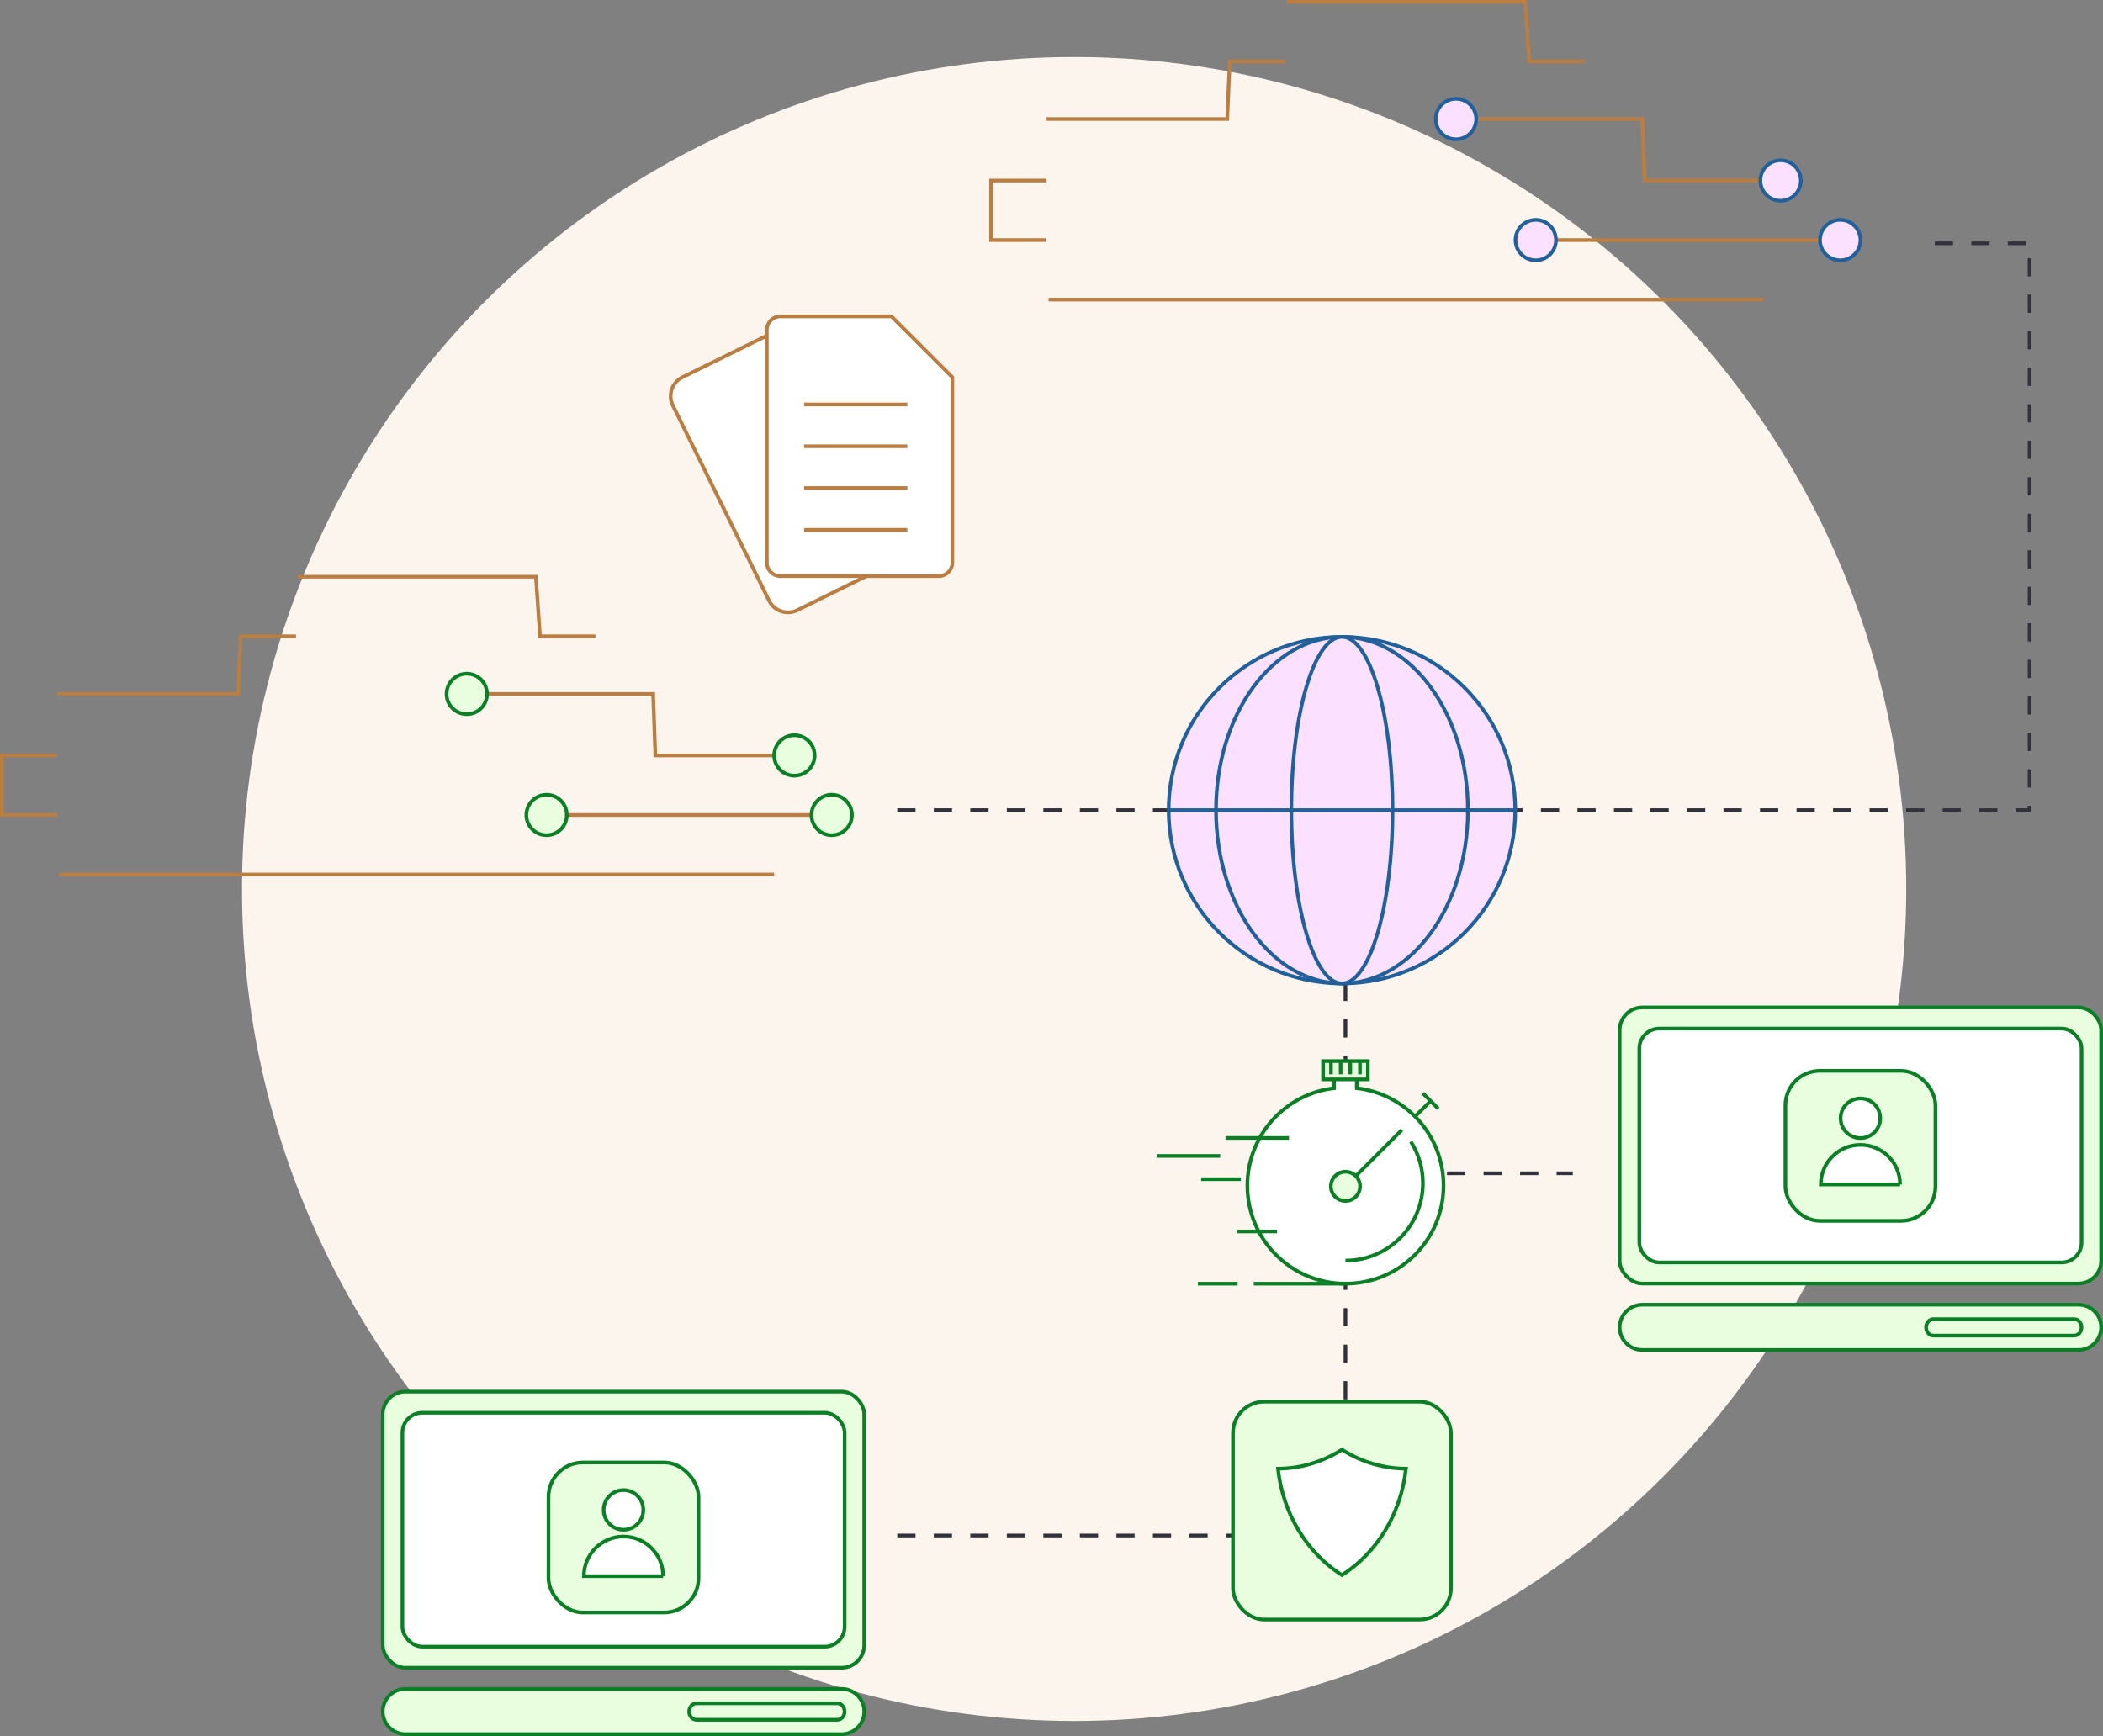 <?xml version="1.0" encoding="UTF-8"?>
<svg id="Layer_1" xmlns="http://www.w3.org/2000/svg" version="1.1" viewBox="0 0 575.87 475.44">
  <rect x="0" y="0" width="575.87" height="475.44" fill="#808080" stroke="none"/>
  <!-- Generator: Adobe Illustrator 29.1.0, SVG Export Plug-In . SVG Version: 2.1.0 Build 142)  -->
  <defs>
    <style>
      .st0, .st1, .st2, .st3, .st4, .st5, .st6 {
        stroke-miterlimit: 10;
      }

      .st0, .st3 {
        stroke: #ba7d42;
      }

      .st0, .st5 {
        fill: #fff;
      }

      .st1 {
        fill: #fbe1ff;
        stroke: #22609b;
      }

      .st2, .st3, .st4 {
        fill: none;
      }

      .st2, .st5, .st6 {
        stroke: #0a7f26;
      }

      .st7 {
        fill: #fcf5ed;
      }

      .st4 {
        stroke: #31313c;
        stroke-dasharray: 5;
      }

      .st6 {
        fill: #e8fedf;
      }
    </style>
  </defs>
  <circle class="st7" cx="294.13" cy="243.47" r="227.86"/>
  <g>
    <rect class="st6" x="443.52" y="275.9" width="131.84" height="75.63" rx="6.2" ry="6.2"/>
    <rect class="st5" x="448.9" y="281.69" width="121.1" height="64.06" rx="5.47" ry="5.47"/>
    <path class="st6" d="M569.17,369.72h-119.45c-3.42,0-6.2-2.78-6.2-6.2h0c0-3.42,2.78-6.2,6.2-6.2h119.45c3.42,0,6.2,2.78,6.2,6.2h0c0,3.42-2.78,6.2-6.2,6.2Z"/>
    <path class="st6" d="M567.99,365.78h-38.57c-1.11,0-2-1.01-2-2.25h0c0-1.25.9-2.25,2-2.25h38.57c1.11,0,2,1.01,2,2.25h0c0,1.25-.9,2.25-2,2.25Z"/>
  </g>
  <g>
    <rect class="st6" x="104.81" y="381.12" width="131.84" height="75.63" rx="6.2" ry="6.2"/>
    <rect class="st5" x="110.19" y="386.91" width="121.1" height="64.06" rx="5.47" ry="5.47"/>
    <path class="st6" d="M230.46,474.94h-119.45c-3.42,0-6.2-2.78-6.2-6.2h0c0-3.42,2.78-6.2,6.2-6.2h119.45c3.42,0,6.2,2.78,6.2,6.2h0c0,3.42-2.78,6.2-6.2,6.2Z"/>
    <path class="st6" d="M229.28,471h-38.57c-1.11,0-2-1.01-2-2.25h0c0-1.25.9-2.25,2-2.25h38.57c1.11,0,2,1.01,2,2.25h0c0,1.25-.9,2.25-2,2.25Z"/>
  </g>
  <g>
    <g>
      <polyline class="st3" points="352.38 .5 417.62 .5 418.75 16.81 433.94 16.81"/>
      <polyline class="st3" points="403.56 32.6 449.72 32.6 450.32 49.44 482.87 49.44"/>
      <line class="st3" x1="426.08" y1="65.75" x2="498.62" y2="65.75"/>
      <polyline class="st3" points="286.57 65.75 271.38 65.75 271.38 49.44 286.57 49.44"/>
      <line class="st3" x1="287.13" y1="82.06" x2="482.87" y2="82.06"/>
      <polyline class="st3" points="351.93 16.81 336.74 16.81 336.06 32.6 286.57 32.6"/>
      <circle class="st1" cx="398.69" cy="32.6" r="5.54"/>
      <circle class="st1" cx="420.54" cy="65.75" r="5.54"/>
      <circle class="st1" cx="487.59" cy="49.44" r="5.54"/>
      <circle class="st1" cx="503.91" cy="65.75" r="5.54"/>
    </g>
    <g>
      <line class="st3" x1="16.25" y1="239.51" x2="212" y2="239.51"/>
      <polyline class="st3" points="81.5 157.95 146.75 157.95 147.87 174.26 163.06 174.26"/>
      <polyline class="st3" points="132.68 190.05 178.85 190.05 179.45 206.89 212 206.89"/>
      <line class="st3" x1="155.2" y1="223.2" x2="227.75" y2="223.2"/>
      <polyline class="st3" points="15.69 223.2 .5 223.2 .5 206.89 15.69 206.89"/>
      <polyline class="st3" points="81.05 174.26 65.86 174.26 65.19 190.05 15.69 190.05"/>
      <circle class="st6" cx="127.82" cy="190.05" r="5.54"/>
      <circle class="st6" cx="217.53" cy="206.89" r="5.54"/>
      <circle class="st6" cx="149.67" cy="223.2" r="5.54"/>
      <circle class="st6" cx="227.75" cy="223.2" r="5.54"/>
    </g>
  </g>
  <polyline class="st4" points="245.7 221.88 368.43 221.88 368.43 321.33 430.68 321.33"/>
  <polyline class="st4" points="245.7 420.53 368.43 420.53 368.43 321.07"/>
  <polyline class="st4" points="529.81 66.64 555.76 66.64 555.76 221.88 367.72 221.88"/>
  <g>
    <g>
      <circle class="st1" cx="367.47" cy="221.88" r="47.46"/>
      <ellipse class="st1" cx="367.47" cy="221.88" rx="34.49" ry="47.46"/>
      <ellipse class="st1" cx="367.47" cy="221.88" rx="13.86" ry="47.46"/>
    </g>
    <line class="st1" x1="414.93" y1="221.88" x2="320.01" y2="221.88"/>
  </g>
  <g>
    <rect class="st6" x="337.63" y="383.87" width="59.68" height="59.68" rx="8.55" ry="8.55"/>
    <path class="st5" d="M384.99,402.23c-1.35,12.47-8.06,23.13-17.52,29.14-9.47-6.01-16.17-16.67-17.52-29.14,6.38-.04,12.36-1.93,17.52-5.21,5.15,3.28,11.14,5.17,17.52,5.21Z"/>
  </g>
  <g>
    <rect class="st6" x="488.9" y="293.27" width="41.09" height="41.09" rx="9.42" ry="9.42"/>
    <g>
      <path class="st5" d="M520.3,324.4h-21.71c0-5.99,4.86-10.85,10.85-10.85s10.86,4.86,10.86,10.85Z"/>
      <circle class="st5" cx="509.44" cy="306.26" r="5.43"/>
    </g>
  </g>
  <g>
    <rect class="st6" x="150.19" y="400.53" width="41.09" height="41.09" rx="9.42" ry="9.42"/>
    <g>
      <path class="st5" d="M181.59,431.66h-21.71c0-5.99,4.86-10.85,10.85-10.85s10.86,4.86,10.86,10.85Z"/>
      <circle class="st5" cx="170.73" cy="413.52" r="5.43"/>
    </g>
  </g>
  <g>
    <path class="st0" d="M253.54,149.75l-35.24,17.37c-2.85,1.4-6.3.23-7.7-2.62l-26.36-53.48c-1.4-2.85-.23-6.3,2.62-7.7l23.6-11.63c9.8,3.33,15.29,5.19,25.09,8.52l20.62,41.84c1.4,2.85.23,6.3-2.62,7.7Z"/>
    <path class="st0" d="M257.09,157.78h-43.4c-2.04,0-3.7-1.66-3.7-3.7v-63.74c0-2.04,1.66-3.7,3.7-3.7h30.42c6.51,6.51,10.17,10.17,16.68,16.68v50.75c0,2.04-1.66,3.7-3.7,3.7Z"/>
    <line class="st0" x1="220.19" y1="110.77" x2="248.46" y2="110.77"/>
    <line class="st0" x1="220.19" y1="122.22" x2="248.46" y2="122.22"/>
    <line class="st0" x1="220.19" y1="133.66" x2="248.46" y2="133.66"/>
    <line class="st0" x1="220.19" y1="145.11" x2="248.46" y2="145.11"/>
  </g>
  <g>
    <path class="st5" d="M395.29,324.7c0,14.84-12.02,26.86-26.86,26.86s-26.86-12.03-26.86-26.86c0-13.79,10.39-25.15,23.76-26.68v-2.59h6.2v2.59c13.38,1.54,23.76,12.9,23.76,26.68Z"/>
    <path class="st2" d="M386.33,312.65c2.09,3.29,3.31,7.19,3.31,11.38,0,11.71-9.49,21.21-21.21,21.21"/>
    <g>
      <line class="st6" x1="391.74" y1="301.53" x2="387.54" y2="305.73"/>
      <line class="st6" x1="393.85" y1="303.63" x2="389.64" y2="299.42"/>
    </g>
    <rect class="st6" x="362.29" y="290.6" width="12.28" height="5.01"/>
    <line class="st6" x1="383.87" y1="309.46" x2="369.64" y2="323.7"/>
    <line class="st6" x1="368.43" y1="351.57" x2="343.31" y2="351.57"/>
    <line class="st6" x1="339.78" y1="322.95" x2="328.91" y2="322.95"/>
    <line class="st6" x1="338.89" y1="351.57" x2="328.02" y2="351.57"/>
    <line class="st6" x1="349.71" y1="337.26" x2="338.85" y2="337.26"/>
    <line class="st6" x1="352.97" y1="311.65" x2="335.59" y2="311.65"/>
    <line class="st6" x1="334.13" y1="316.58" x2="316.75" y2="316.58"/>
    <circle class="st6" cx="368.43" cy="324.9" r="4"/>
    <g>
      <line class="st6" x1="364.47" y1="290.6" x2="364.47" y2="294.24"/>
      <line class="st6" x1="367.11" y1="290.6" x2="367.11" y2="294.24"/>
      <line class="st6" x1="369.75" y1="290.6" x2="369.75" y2="294.24"/>
      <line class="st6" x1="372.4" y1="290.6" x2="372.4" y2="294.24"/>
    </g>
  </g>
</svg>